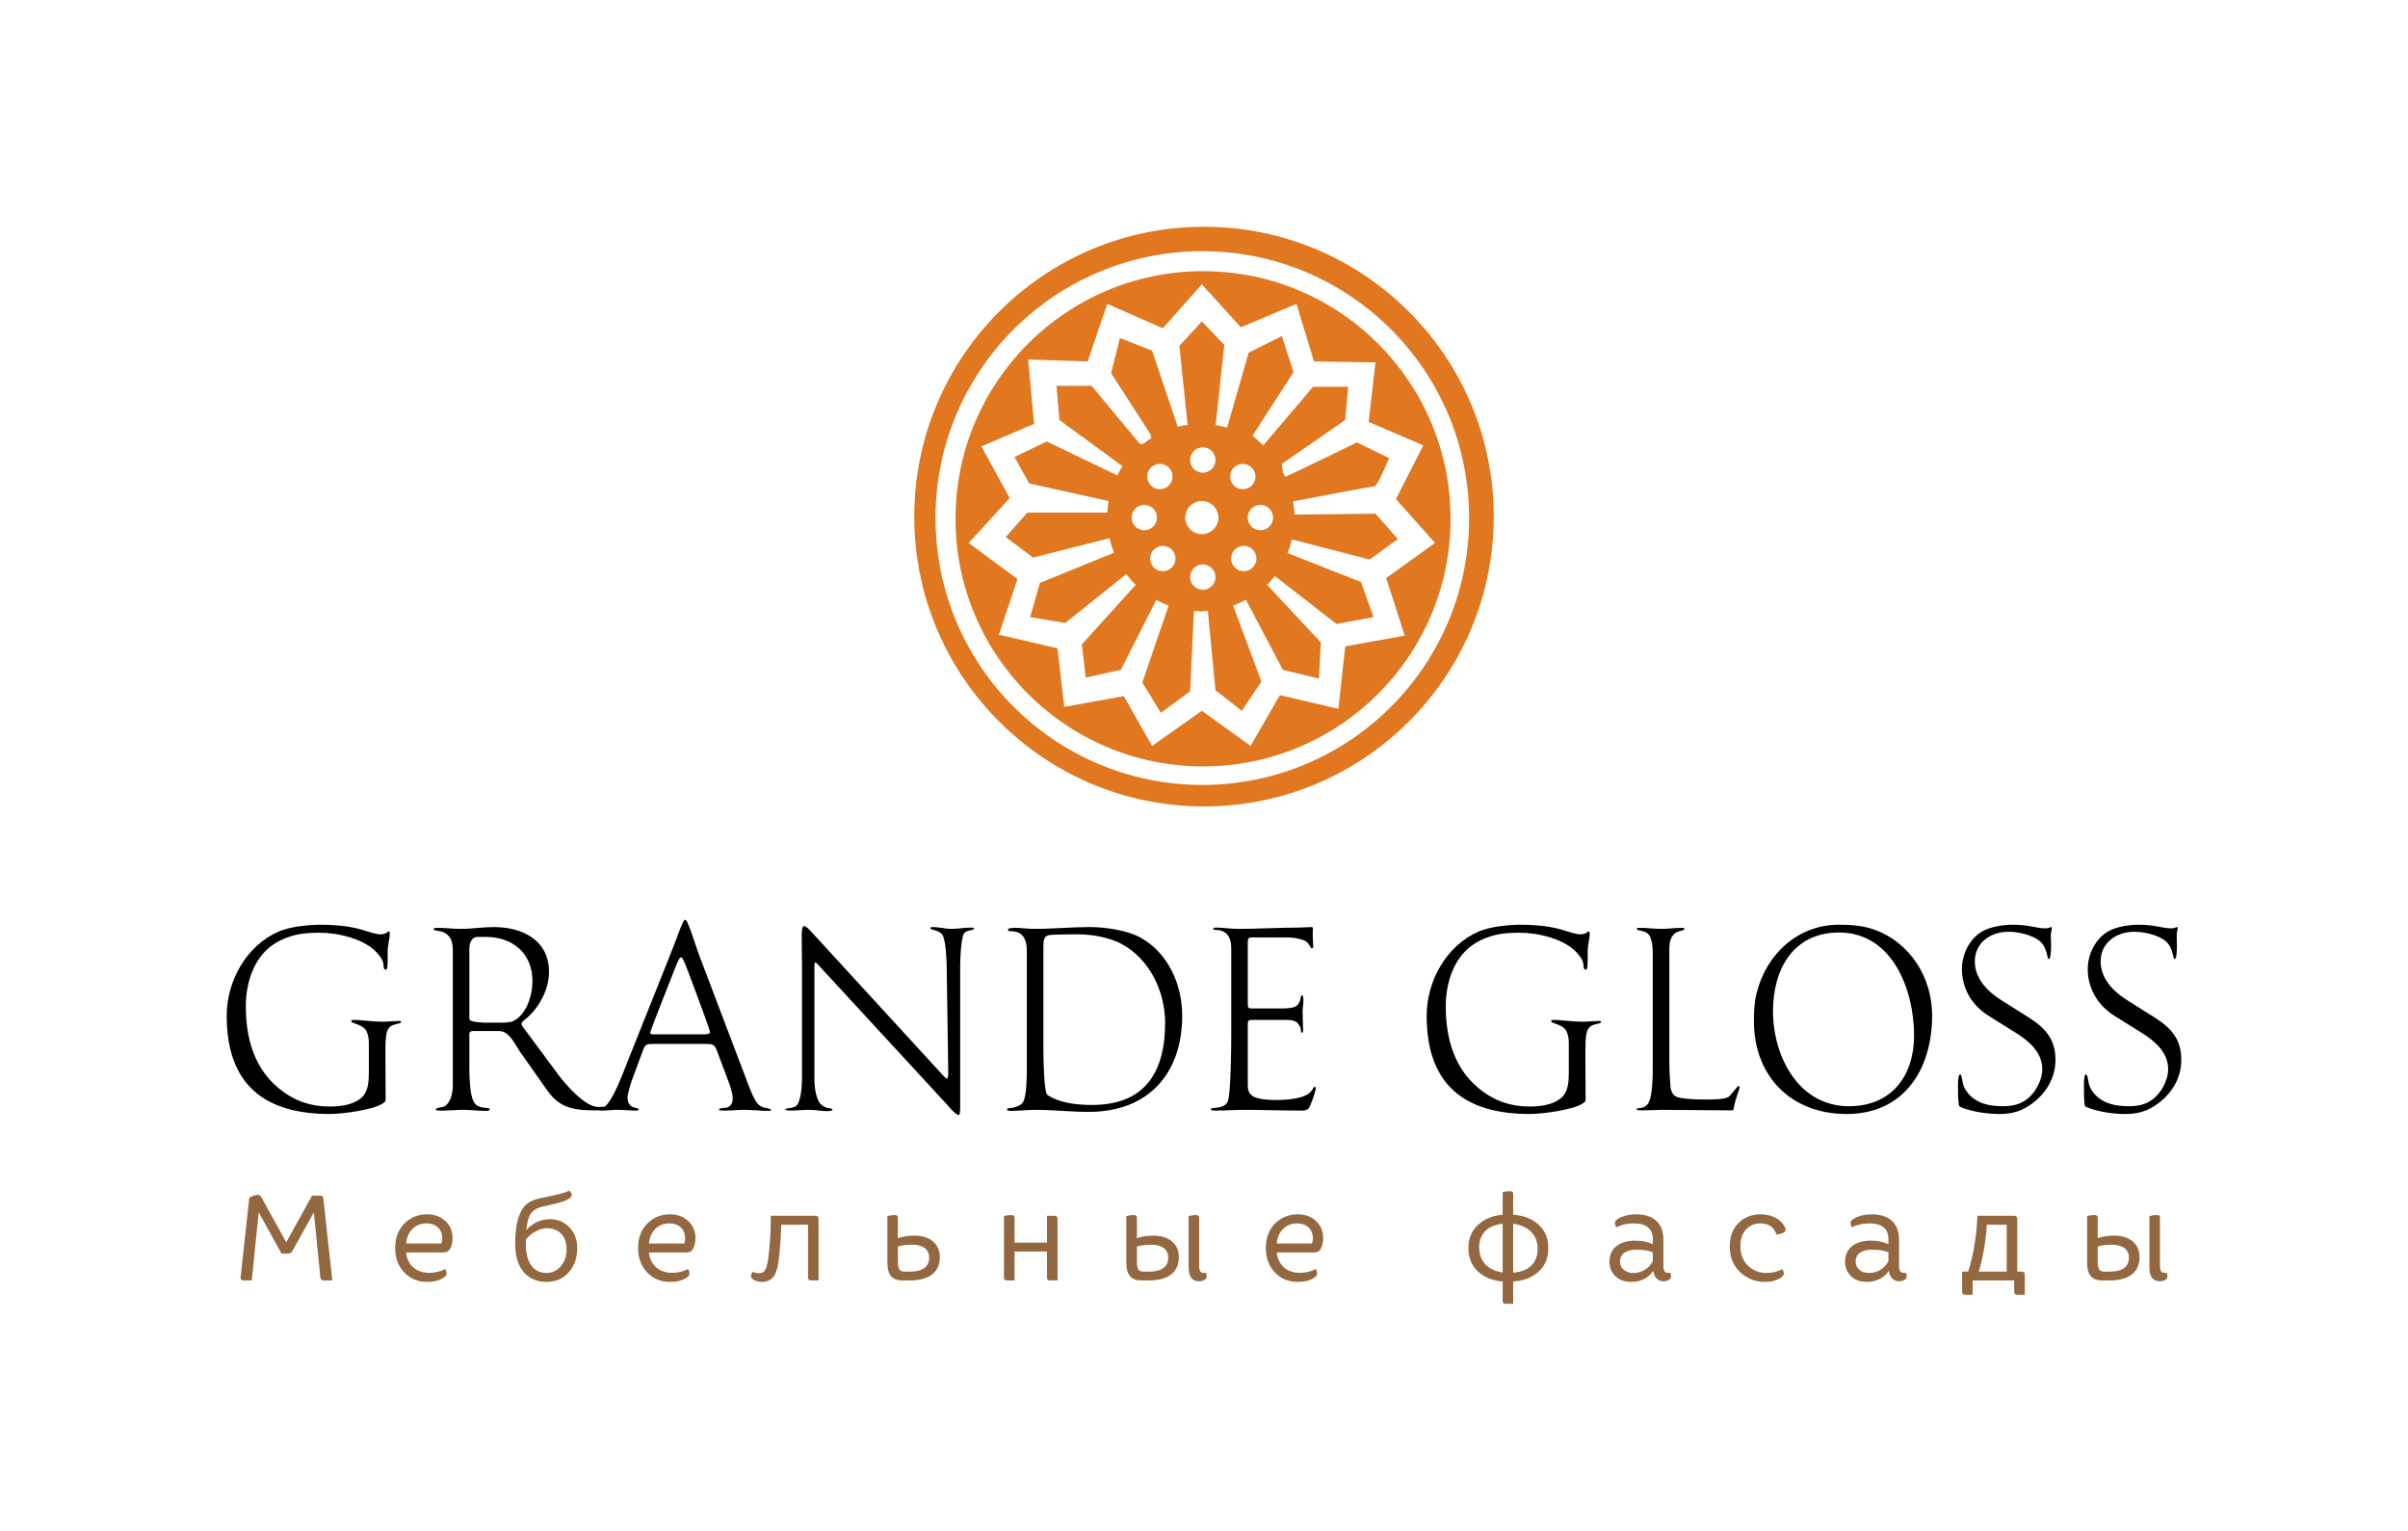 <?xml version="1.0" encoding="UTF-8"?> <svg xmlns="http://www.w3.org/2000/svg" xmlns:xlink="http://www.w3.org/1999/xlink" xmlns:svgjs="http://svgjs.com/svgjs" width="1593.25" height="1012.4"> <g transform="scale(5) translate(30, 30)"> <defs id="SvgjsDefs1046"></defs> <g xmlns:name="main_text" id="SvgjsG1047" rel="mainfill" name="main_text" transform="translate(-1.37,-123.18)" fill="#000000" style="fill: #000000"> <path d="M24.45 228.41C24.45 228.24 24.28 228.24 24.18 228.24C23.46 228.24 22.74 228.34 21.99 228.34C20.62 228.34 19.12 228.10 18.26 228.10C18.09 228.10 17.85 228.10 17.85 228.27C17.85 228.58 18.88 228.58 19.60 229.23C20.01 229.57 20.18 230.53 20.18 231.04L20.18 234.90C20.18 236.44 20.08 237.71 19.08 238.50C18.02 239.35 16.38 239.56 15.05 239.56C12.41 239.56 10.26 238.80 8.24 237.13C4.96 234.43 3.90 230.42 3.90 226.32C3.90 222.80 5.20 219.10 8.58 217.53C10.33 216.71 11.83 216.57 13.71 216.57C16.07 216.57 19.60 217.36 21.27 219.24C21.75 219.79 22.13 220.27 22.13 221.02C22.13 221.19 22.20 221.46 22.44 221.46C22.64 221.46 22.67 220.75 22.67 220.10L22.67 219.14C22.67 218.08 22.95 217.43 22.95 216.64C22.95 216.47 22.88 216.40 22.81 216.40C22.57 216.40 22.61 216.78 21.68 216.78C20.96 216.78 19.49 216.20 18.74 216.03C17.13 215.65 15.53 215.51 13.89 215.51C12.28 215.51 9.78 215.75 8.28 216.40C3.97 218.25 1.37 222.97 1.37 227.55C1.37 236.72 6.43 240.55 15.01 240.55C16.59 240.55 20.79 240.03 22.09 239.11C22.26 238.97 22.40 238.91 22.40 238.67C22.40 237.57 22.37 233.60 22.37 232.51C22.37 230.39 22.44 229.40 23.05 228.95C23.53 228.61 24.45 228.61 24.45 228.41ZM51.37 239.79C51.37 239.62 51.23 239.59 51.09 239.59C50.89 239.59 50.72 239.62 50.51 239.62C48.77 239.62 46.14 236.55 45.25 235.35L40.63 229.12C40.56 229.02 40.39 228.82 40.39 228.65C40.39 228.54 40.46 228.41 40.53 228.30C42.51 226.87 44.02 224.23 44.02 221.77C44.02 217.53 40.49 215.82 36.70 215.82C35.23 215.82 33.79 216.06 32.32 216.06C31.26 216.06 30.30 215.92 29.24 215.92C29.00 215.92 28.76 215.92 28.76 216.13C28.76 216.23 28.97 216.27 29.17 216.30C30.57 216.44 31.29 217.22 31.29 218.86L31.29 236.65C31.29 237.61 31.12 238.87 30.27 239.49C29.93 239.73 29.04 239.66 29.04 239.97C29.04 240.10 29.24 240.10 29.89 240.10C30.81 240.10 31.77 240 32.70 240C33.69 240 34.64 240.14 35.64 240.14C35.91 240.14 36.18 240.10 36.18 239.93C36.18 239.69 35.29 239.76 34.92 239.62C34.51 239.49 34.23 239.28 34.03 238.87C33.55 237.98 33.48 235.62 33.48 234.63L33.48 230.01C33.48 229.71 33.65 229.57 33.96 229.57L37.38 229.57C38.82 229.57 39.54 231.42 40.25 232.41L43.84 237.50C45.62 240 47.71 240.07 50.65 240.07C50.82 240.07 51.37 240.07 51.37 239.79ZM41.83 222.97C41.83 224.82 41.07 227.41 39.26 228.27C38.82 228.47 37.93 228.47 37.45 228.47L35.98 228.47C35.60 228.47 33.48 228.47 33.48 227.96L33.48 218.80C33.48 218.04 33.69 217.12 34.61 217.12L35.64 217.12C39.19 217.12 41.83 219.27 41.83 222.97ZM73.39 239.97C73.39 239.86 72.57 239.73 72.44 239.69C71.92 239.52 71.61 239.25 71.34 238.77C71.00 238.19 70.73 237.54 70.49 236.92L63.95 219.69C63.41 218.28 63.03 216.85 62.45 215.48C62.38 215.34 62.24 214.86 62.00 214.86C61.73 214.86 61.05 217.02 60.09 219.41L54.31 233.88C53.59 235.72 52.53 238.50 51.54 239.45C51.20 239.76 50.48 239.73 50.48 239.90C50.48 240.10 50.86 240.10 50.96 240.10C51.78 240.10 52.33 240 53.15 240C53.83 240 54.86 240.10 55.54 240.10C55.64 240.10 55.88 240.10 55.88 239.93C55.88 239.76 55.20 239.69 55.06 239.62C54.58 239.35 54.41 238.91 54.41 238.39C54.41 237.95 54.79 236.61 54.96 236.17L56.40 232.27C56.77 231.28 56.87 231.28 57.90 231.28L64.71 231.28C65.90 231.28 65.97 231.45 66.31 232.37L67.92 236.65C68.09 237.16 68.33 237.98 68.33 238.50C68.33 239.04 68.13 239.52 67.58 239.69C67.37 239.76 66.52 239.69 66.52 240C66.52 240.10 67.07 240.10 67.13 240.10C68.06 240.10 68.95 240 69.87 240C70.97 240 72.06 240.14 73.15 240.14C73.26 240.14 73.39 240.10 73.39 239.97ZM65.32 229.71C65.32 230.01 64.84 230.01 64.47 230.01L57.87 230.01C57.59 230.01 57.42 230.01 57.42 229.81C57.42 229.53 59.23 225.02 59.41 224.54L60.74 221.16C61.12 220.20 61.32 219.82 61.49 219.82C61.66 219.82 61.90 220.27 62.48 221.84L63.54 224.68C63.71 225.12 65.32 229.43 65.32 229.71ZM100.27 216.03C100.27 215.89 100.00 215.89 99.83 215.89C98.97 215.89 98.15 216.06 97.30 216.06C96.44 216.06 95.62 215.82 94.80 215.82C94.67 215.82 94.49 215.82 94.49 215.99C94.49 216.23 95.59 216.16 96.07 216.85C96.55 217.50 96.65 220.44 96.65 221.26L96.85 234.97C96.85 235.42 96.85 235.86 96.68 235.86C96.55 235.86 96.24 235.52 96.17 235.45L79.07 216.81C78.83 216.57 78.11 215.68 77.77 215.68C77.53 215.68 77.46 216.27 77.46 216.88C77.46 217.22 77.50 221.46 77.50 221.53L77.50 235.83C77.50 236.65 77.39 239.01 76.68 239.52C76.23 239.83 75.31 239.73 75.31 239.93C75.31 240.10 75.82 240.10 75.86 240.10C76.71 240.10 77.60 240 78.45 240C79.34 240 79.99 240.17 80.88 240.17C81.05 240.17 81.53 240.14 81.53 239.97C81.53 239.83 81.16 239.79 80.99 239.76C80.64 239.69 80.40 239.59 80.13 239.38C79.31 238.77 79.14 236.85 79.14 235.93L79.14 221.40C79.14 220.61 79.17 220.51 79.28 220.51C79.38 220.51 79.58 220.75 79.99 221.19L96.38 238.97C96.68 239.28 97.81 240.68 98.22 240.68C98.43 240.68 98.43 240 98.43 239.52L98.43 221.05C98.43 220.40 98.50 216.85 99.08 216.50C99.56 216.23 100.27 216.20 100.27 216.03ZM127.81 227.52C127.81 223.45 125.96 219.24 122.30 217.22C120.52 216.23 117.61 215.82 115.60 215.82C113.13 215.82 110.71 216.06 108.24 216.06C107.35 216.06 106.50 215.92 105.61 215.92C105.54 215.92 104.75 215.92 104.75 216.16C104.75 216.33 104.96 216.37 105.10 216.37C106.77 216.37 107.25 217.46 107.25 219.00L107.25 234.73C107.25 235.66 107.22 238.15 106.77 238.94C106.53 239.38 105.88 239.62 105.34 239.73C105.20 239.76 104.62 239.76 104.62 239.93C104.62 240.10 104.93 240.14 105.10 240.14C106.19 240.14 107.29 240 108.38 240C110.74 240 113.07 240.27 115.43 240.27C123.36 240.27 127.81 235.18 127.81 227.52ZM125.55 228.47C125.55 235.11 122.81 239.35 115.90 239.35C114.19 239.35 112.18 239.18 110.60 238.39C110.50 238.32 110.02 238.08 109.95 238.02C109.51 237.57 109.44 233.02 109.44 232.17L109.44 218.28C109.44 216.68 110.09 216.88 111.49 216.81C112.59 216.78 113.82 216.78 114.02 216.78C115.87 216.78 118.20 217.19 119.84 218.08C123.53 220.10 125.55 224.37 125.55 228.47ZM145.14 218.42C145.14 217.84 145.08 217.22 145.08 216.64C145.08 216.47 145.11 216.27 145.11 216.06C145.11 215.89 145.08 215.82 144.97 215.82C144.39 215.82 143.81 215.89 143.23 215.89C140.56 215.89 137.86 216.06 135.19 216.06C134.20 216.06 133.24 215.89 132.25 215.89C132.15 215.89 131.91 215.92 131.91 216.06C131.91 216.16 132.11 216.20 132.22 216.20C133.72 216.20 134.30 217.15 134.30 218.66L134.30 230.25C134.30 231.72 134.24 237.81 133.86 238.84C133.55 239.59 132.80 239.66 132.18 239.73C131.88 239.76 131.60 239.79 131.60 239.93C131.60 240.10 131.98 240.10 132.25 240.10C133.52 240.10 134.75 240 136.01 240C138.34 240 141.31 240.10 143.64 240.10C143.91 240.10 144.29 240.07 144.50 239.86C144.80 239.56 145.49 237.50 145.49 237.09C145.49 237.02 145.42 236.96 145.35 236.96C145.18 236.96 145.08 237.30 144.94 237.47C144.15 238.56 141.55 238.70 140.32 238.70C139.43 238.70 137.66 238.67 136.97 238.05C136.56 237.67 136.49 237.26 136.49 236.72L136.49 228.71C136.49 228.27 136.53 228.10 137.01 228.10L141.42 228.10C141.96 228.10 142.75 228.10 143.13 228.58C143.26 228.75 143.40 228.95 143.47 229.16C143.50 229.30 143.50 229.81 143.67 229.81C143.81 229.81 143.81 229.53 143.81 229.47C143.81 228.65 143.74 227.86 143.74 227.04C143.74 226.53 143.85 226.01 143.85 225.50C143.85 225.40 143.85 224.85 143.67 224.85C143.50 224.85 143.43 225.43 143.40 225.57C143.33 225.81 143.16 226.05 142.96 226.22C142.58 226.56 141.49 226.59 140.97 226.59L137.07 226.59C136.49 226.59 136.49 226.42 136.49 225.91L136.49 217.84C136.49 217.19 136.66 217.19 137.24 217.19L141.38 217.19C142.03 217.19 142.68 217.22 143.33 217.39C144.19 217.63 144.39 217.74 144.73 218.39C144.80 218.49 144.87 218.63 145.01 218.63C145.14 218.63 145.14 218.52 145.14 218.42ZM183.24 228.41C183.24 228.24 183.07 228.24 182.97 228.24C182.25 228.24 181.53 228.34 180.78 228.34C179.41 228.34 177.91 228.10 177.05 228.10C176.88 228.10 176.64 228.10 176.64 228.27C176.64 228.58 177.67 228.58 178.39 229.23C178.80 229.57 178.97 230.53 178.97 231.04L178.97 234.90C178.97 236.44 178.87 237.71 177.87 238.50C176.81 239.35 175.17 239.56 173.84 239.56C171.21 239.56 169.05 238.80 167.03 237.13C163.75 234.43 162.69 230.42 162.69 226.32C162.69 222.80 163.99 219.10 167.37 217.53C169.12 216.71 170.62 216.57 172.50 216.57C174.86 216.57 178.39 217.36 180.06 219.24C180.54 219.79 180.92 220.27 180.92 221.02C180.92 221.19 180.99 221.46 181.23 221.46C181.43 221.46 181.47 220.75 181.47 220.10L181.47 219.14C181.47 218.08 181.74 217.43 181.74 216.64C181.74 216.47 181.67 216.40 181.60 216.40C181.36 216.40 181.40 216.78 180.47 216.78C179.76 216.78 178.28 216.20 177.53 216.03C175.92 215.65 174.32 215.51 172.68 215.51C171.07 215.51 168.57 215.75 167.07 216.40C162.76 218.25 160.16 222.97 160.16 227.55C160.16 236.72 165.22 240.55 173.80 240.55C175.38 240.55 179.58 240.03 180.88 239.11C181.05 238.97 181.19 238.91 181.19 238.67C181.19 237.57 181.16 233.60 181.16 232.51C181.16 230.39 181.23 229.40 181.84 228.95C182.32 228.61 183.24 228.61 183.24 228.41ZM201.57 236.99C201.57 236.89 201.51 236.85 201.44 236.85C201.27 236.85 200.55 237.91 200.14 238.26C199.66 238.63 198.05 238.63 197.30 238.63C196.03 238.63 194.73 238.63 193.50 238.36C192.48 238.12 192.41 237.13 192.38 236.27C192.31 235.35 192.27 234.46 192.27 233.54L192.27 218.76C192.27 218.15 192.34 217.46 192.72 216.95C193.02 216.54 193.33 216.44 193.78 216.33C193.91 216.30 194.26 216.20 194.26 216.09C194.26 215.96 194.19 215.92 194.05 215.92C193.09 215.92 192.17 216.06 191.21 216.06C190.25 216.06 189.33 215.92 188.37 215.92C188.13 215.92 187.96 215.92 187.96 216.06C187.96 216.20 188.24 216.23 188.34 216.27C188.78 216.37 189.26 216.44 189.54 216.81C189.98 217.39 190.08 218.39 190.08 219.10L190.08 234.60C190.08 235.66 190.02 238.08 189.57 238.97C189.33 239.45 188.99 239.66 188.48 239.76C188.37 239.79 187.96 239.73 187.96 239.93C187.96 240.07 188.24 240.07 188.44 240.07C189.47 240.07 190.49 240 191.52 240C194.53 240 197.51 240.07 200.51 240.07C200.75 240.07 200.75 240.03 200.79 239.83C200.99 238.53 201.57 237.33 201.57 236.99ZM227.05 227.52C227.05 222.49 224.15 217.84 219.32 216.13C217.82 215.62 216.28 215.51 214.71 215.51C209.27 215.51 205.10 219.41 203.83 224.54C203.52 225.77 203.46 227.00 203.46 228.24C203.46 235.55 208.38 240.55 215.73 240.55C223.39 240.55 227.05 234.56 227.05 227.52ZM224.66 230.15C224.66 235.52 221.68 239.52 216.04 239.52C209.34 239.52 205.99 232.89 205.99 226.94C205.99 221.43 208.65 216.54 214.74 216.54C221.82 216.54 224.66 224.17 224.66 230.15ZM243.37 233.37C243.37 230.59 241.97 229.12 239.74 227.72L236.22 225.50C234.41 224.37 232.70 222.66 232.70 220.37C232.70 217.84 234.82 216.44 237.18 216.44C238.41 216.44 240.32 216.85 241.32 217.70C242.34 218.59 242.24 220.06 242.48 220.06C242.75 220.06 242.79 218.86 242.79 218.42C242.79 217.87 242.75 217.36 242.75 216.81C242.75 216.54 242.89 216.23 242.89 215.96C242.89 215.89 242.85 215.82 242.79 215.82C242.58 215.82 242.61 215.99 242.03 215.99C240.87 215.99 239.88 215.51 237.72 215.51C236.49 215.51 234.82 215.75 233.72 216.37C232.01 217.33 230.99 219.41 230.99 221.36C230.99 223.96 232.32 226.18 234.51 227.55L238.17 229.84C239.88 230.90 241.62 232.41 241.62 234.60C241.62 236.14 240.67 237.88 239.40 238.73C238.55 239.35 237.42 239.52 236.39 239.52C234.37 239.52 232.29 239.04 231.26 236.96C231.02 236.44 231.02 235.31 230.75 235.31C230.54 235.31 230.47 236.00 230.47 236.82C230.47 237.64 230.47 238.50 230.58 239.32C230.61 239.59 230.82 239.62 231.06 239.73C232.42 240.27 234.48 240.55 235.91 240.55C237.66 240.55 238.96 240.17 240.36 239.11C242.20 237.71 243.37 235.72 243.37 233.37ZM260.02 233.37C260.02 230.59 258.62 229.12 256.40 227.72L252.87 225.50C251.06 224.37 249.35 222.66 249.35 220.37C249.35 217.84 251.47 216.44 253.83 216.44C255.06 216.44 256.98 216.85 257.97 217.70C259.00 218.59 258.89 220.06 259.13 220.06C259.41 220.06 259.44 218.86 259.44 218.42C259.44 217.87 259.41 217.36 259.41 216.81C259.41 216.54 259.54 216.23 259.54 215.96C259.54 215.89 259.51 215.82 259.44 215.82C259.24 215.82 259.27 215.99 258.69 215.99C257.53 215.99 256.53 215.51 254.38 215.51C253.15 215.51 251.47 215.75 250.38 216.37C248.67 217.33 247.64 219.41 247.64 221.36C247.64 223.96 248.98 226.18 251.16 227.55L254.82 229.84C256.53 230.90 258.28 232.41 258.28 234.60C258.28 236.14 257.32 237.88 256.06 238.73C255.20 239.35 254.07 239.52 253.05 239.52C251.03 239.52 248.94 239.04 247.92 236.96C247.68 236.44 247.68 235.31 247.40 235.31C247.20 235.31 247.13 236.00 247.13 236.82C247.13 237.64 247.13 238.50 247.23 239.32C247.27 239.59 247.47 239.62 247.71 239.73C249.08 240.27 251.13 240.55 252.57 240.55C254.31 240.55 255.61 240.17 257.01 239.11C258.86 237.71 260.02 235.72 260.02 233.37Z" fill="#000000" style="fill: #000000"></path> </g> <g xmlns:name="slogan_text" id="SvgjsG1048" rel="mainfill" name="slogan_text" transform="translate(0.667,-100.61)" fill="#936840" style="fill: #936840"> <path d="M11.73 239.63C11.77 239.87 11.93 240 12.23 240L13.31 240L12.12 229.15C12.07 228.87 11.97 228.78 11.65 228.78L10.63 228.78L7.21 234.95L3.91 228.97C3.80 228.78 3.65 228.68 3.45 228.68C3.11 228.68 2.74 228.81 2.32 229.07L1.17 239.62C1.14 239.87 1.28 240 1.62 240L2.65 240L3.57 230.99L6.59 236.44L7.42 236.44C7.69 236.44 7.89 236.36 7.98 236.18L10.87 230.99L11.73 239.63ZM26.10 238.99C24.48 238.99 23.24 238.01 23.07 236.30L27.88 236.30C28.47 236.30 28.77 236.15 28.98 235.64C29.14 235.29 29.22 234.87 29.22 234.39C29.22 233.48 28.90 232.74 28.28 232.15C27.65 231.55 26.83 231.25 25.83 231.25C24.65 231.25 23.66 231.66 22.84 232.48C22.03 233.30 21.63 234.37 21.63 235.72C21.63 237.02 22.03 238.09 22.83 238.94C23.63 239.78 24.64 240.19 25.87 240.19C26.59 240.19 27.19 240.08 27.68 239.84C28.18 239.60 28.42 239.36 28.42 239.12C28.42 238.86 28.36 238.65 28.23 238.49C27.60 238.83 26.90 238.99 26.10 238.99ZM25.76 232.45C27.06 232.45 27.86 233.24 27.86 234.45C27.86 234.69 27.81 234.92 27.73 235.11L23.07 235.11C23.21 233.49 24.30 232.45 25.76 232.45ZM37.51 235.22C37.51 238.32 39.07 240.19 41.65 240.19C42.85 240.19 43.83 239.78 44.58 238.94C45.33 238.09 45.72 237.02 45.72 235.72C45.72 234.61 45.38 233.70 44.69 232.98C44.00 232.26 43.15 231.89 42.13 231.89C40.89 231.89 39.74 232.43 38.97 233.35C39.07 232.35 39.26 231.63 39.56 231.18C39.87 230.72 40.40 230.40 41.18 230.22L42.79 229.85C44.20 229.53 45.00 229.08 45.00 228.71C45.00 228.54 44.89 228.33 44.66 228.11C44.26 228.33 43.52 228.55 42.43 228.78L40.77 229.13C40.03 229.28 39.43 229.55 38.99 229.93C38.54 230.30 38.18 230.93 37.91 231.79C37.64 232.66 37.51 233.80 37.51 235.22ZM38.92 234.58C39.68 233.68 40.72 233.09 41.74 233.09C43.22 233.09 44.31 234.08 44.31 235.82C44.31 236.76 44.05 237.53 43.54 238.12C43.03 238.72 42.40 239.01 41.65 239.01C39.96 239.01 38.92 237.69 38.92 235.25ZM58.24 238.99C56.62 238.99 55.39 238.01 55.21 236.30L60.02 236.30C60.61 236.30 60.92 236.15 61.12 235.64C61.28 235.29 61.36 234.87 61.36 234.39C61.36 233.48 61.04 232.74 60.42 232.15C59.79 231.55 58.98 231.25 57.97 231.25C56.80 231.25 55.80 231.66 54.98 232.48C54.17 233.30 53.77 234.37 53.77 235.72C53.77 237.02 54.17 238.09 54.97 238.94C55.77 239.78 56.78 240.19 58.01 240.19C58.74 240.19 59.33 240.08 59.83 239.84C60.32 239.60 60.56 239.36 60.56 239.12C60.56 238.86 60.50 238.65 60.37 238.49C59.75 238.83 59.04 238.99 58.24 238.99ZM57.90 232.45C59.20 232.45 60.00 233.24 60.00 234.45C60.00 234.69 59.95 234.92 59.87 235.11L55.21 235.11C55.35 233.49 56.44 232.45 57.90 232.45ZM70.17 240.19C71.43 240.19 72.10 239.42 72.36 237.45C72.55 235.96 72.67 234.36 72.71 232.63L76.26 232.63L76.26 239.65C76.26 239.89 76.40 240 76.71 240L77.65 240L77.65 231.81C77.65 231.57 77.51 231.44 77.22 231.44L71.34 231.44C71.34 233.57 71.21 235.51 70.97 237.26C70.77 238.62 70.44 239.04 69.80 239.04C69.49 239.04 69.19 238.97 68.91 238.85C68.79 239.05 68.72 239.26 68.72 239.49C68.72 239.65 68.87 239.81 69.17 239.97C69.48 240.11 69.81 240.19 70.17 240.19ZM86.76 237.66C86.76 239.33 87.45 240 88.79 240L89.72 240C92.35 240 93.70 238.85 93.70 236.92C93.70 235.14 92.38 234.07 90.33 234.07C89.51 234.07 88.78 234.18 88.15 234.41L88.15 231.68C88.15 231.46 88.01 231.34 87.72 231.34C87.40 231.34 87.08 231.39 86.76 231.49ZM90.03 235.27C91.50 235.27 92.29 235.90 92.29 237.00C92.29 238.16 91.42 238.83 89.87 238.83L89.07 238.83C88.38 238.83 88.15 238.54 88.15 237.45L88.15 235.51C88.70 235.35 89.32 235.27 90.03 235.27ZM109.28 231.81C109.28 231.57 109.14 231.44 108.83 231.44L107.88 231.44L107.88 235.00L103.59 235.00L103.59 231.68C103.59 231.46 103.44 231.34 103.16 231.34C102.84 231.34 102.51 231.39 102.19 231.49L102.19 239.65C102.19 239.89 102.34 240 102.64 240L103.59 240L103.59 236.17L107.88 236.17L107.88 239.65C107.88 239.89 108.03 240 108.33 240L109.28 240ZM118.38 237.66C118.38 239.33 119.07 240 120.42 240L121.35 240C123.98 240 125.33 238.85 125.33 236.92C125.33 235.14 124.01 234.07 121.96 234.07C121.14 234.07 120.40 234.18 119.78 234.41L119.78 231.68C119.78 231.46 119.64 231.34 119.35 231.34C119.03 231.34 118.71 231.39 118.38 231.49ZM121.66 235.27C123.13 235.27 123.92 235.90 123.92 237.00C123.92 238.16 123.05 238.83 121.49 238.83L120.69 238.83C120.00 238.83 119.78 238.54 119.78 237.45L119.78 235.51C120.32 235.35 120.95 235.27 121.66 235.27ZM126.62 238.25C126.62 239.49 127.09 240.11 128.00 240.11C128.60 240.11 129.01 239.81 129.01 239.49C129.01 239.28 128.98 239.10 128.93 238.99L128.58 238.99C128.21 238.99 128.02 238.70 128.02 238.14L128.02 231.68C128.02 231.46 127.87 231.34 127.59 231.34C127.27 231.34 126.95 231.39 126.62 231.49ZM141.31 238.99C139.69 238.99 138.46 238.01 138.28 236.30L143.09 236.30C143.68 236.30 143.99 236.15 144.19 235.64C144.35 235.29 144.43 234.87 144.43 234.39C144.43 233.48 144.11 232.74 143.49 232.15C142.86 231.55 142.05 231.25 141.04 231.25C139.87 231.25 138.87 231.66 138.05 232.48C137.24 233.30 136.84 234.37 136.84 235.72C136.84 237.02 137.24 238.09 138.04 238.94C138.84 239.78 139.85 240.19 141.08 240.19C141.81 240.19 142.40 240.08 142.90 239.84C143.39 239.60 143.63 239.36 143.63 239.12C143.63 238.86 143.57 238.65 143.44 238.49C142.82 238.83 142.11 238.99 141.31 238.99ZM140.97 232.45C142.27 232.45 143.07 233.24 143.07 234.45C143.07 234.69 143.02 234.92 142.94 235.11L138.28 235.11C138.42 233.49 139.51 232.45 140.97 232.45ZM168.18 231.30C166.83 231.42 165.74 231.87 164.91 232.66C164.07 233.43 163.65 234.45 163.65 235.72C163.65 237.00 164.07 238.03 164.91 238.81C165.74 239.58 166.83 240.03 168.18 240.14L168.18 242.73C168.18 242.97 168.32 243.09 168.62 243.09L169.57 243.09L169.57 240.14C170.95 240.05 172.07 239.62 172.92 238.85C173.79 238.06 174.22 237.02 174.22 235.72C174.22 234.42 173.79 233.40 172.94 232.63C172.09 231.84 170.96 231.41 169.57 231.30L169.57 228.52C169.57 228.30 169.43 228.19 169.14 228.19C168.82 228.19 168.50 228.23 168.18 228.33ZM169.57 232.50C171.51 232.74 172.81 233.91 172.81 235.83C172.81 237.76 171.54 238.83 169.57 238.97ZM168.18 238.94C166.30 238.69 165.07 237.50 165.07 235.62C165.07 233.75 166.27 232.69 168.18 232.50ZM185.50 239.01C184.46 239.01 183.71 238.45 183.71 237.47C183.71 236.51 184.49 235.93 185.89 235.93C186.77 235.93 187.49 236.04 188.05 236.28L188.05 237.45C187.52 238.46 186.53 239.01 185.50 239.01ZM190.06 238.99C189.66 238.99 189.45 238.70 189.45 238.11L189.45 234.58C189.45 232.40 188.10 231.25 185.86 231.25C185.10 231.25 184.43 231.38 183.87 231.62C183.31 231.86 183.04 232.11 183.04 232.35C183.04 232.61 183.10 232.82 183.23 232.96C183.89 232.63 184.64 232.45 185.52 232.45C187.17 232.45 188.05 233.15 188.05 234.52L188.05 235.22C187.40 234.89 186.61 234.73 185.71 234.73C183.61 234.73 182.31 235.77 182.31 237.52C182.31 238.30 182.59 238.96 183.12 239.45C183.64 239.95 184.35 240.19 185.22 240.19C186.48 240.19 187.52 239.63 188.10 238.72C188.21 239.57 188.73 240.11 189.42 240.11C190.04 240.11 190.46 239.81 190.46 239.49C190.46 239.31 190.43 239.15 190.38 238.99ZM205.54 232.96C205.05 231.94 203.84 231.25 202.32 231.25C201.13 231.25 200.16 231.63 199.39 232.40C198.62 233.15 198.23 234.18 198.23 235.46C198.23 236.91 198.70 238.06 199.61 238.91C200.52 239.76 201.62 240.19 202.85 240.19C203.54 240.19 204.13 240.08 204.63 239.84C205.13 239.60 205.38 239.36 205.38 239.12C205.38 238.89 205.32 238.69 205.19 238.51C204.53 238.85 203.83 239.01 203.07 239.01C202.14 239.01 201.34 238.69 200.65 238.06C199.98 237.42 199.64 236.54 199.64 235.43C199.64 234.53 199.88 233.81 200.38 233.27C200.88 232.72 201.50 232.45 202.26 232.45C203.38 232.45 204.10 232.95 204.42 233.92C204.82 233.88 205.13 233.80 205.37 233.65C205.54 233.56 205.62 233.43 205.62 233.25C205.62 233.17 205.59 233.07 205.54 232.96ZM216.68 239.01C215.64 239.01 214.89 238.45 214.89 237.47C214.89 236.51 215.67 235.93 217.07 235.93C217.95 235.93 218.67 236.04 219.23 236.28L219.23 237.45C218.70 238.46 217.71 239.01 216.68 239.01ZM221.24 238.99C220.84 238.99 220.63 238.70 220.63 238.11L220.63 234.58C220.63 232.40 219.28 231.25 217.04 231.25C216.28 231.25 215.61 231.38 215.05 231.62C214.49 231.86 214.22 232.11 214.22 232.35C214.22 232.61 214.28 232.82 214.41 232.96C215.06 232.63 215.82 232.45 216.70 232.45C218.35 232.45 219.23 233.15 219.23 234.52L219.23 235.22C218.58 234.89 217.79 234.73 216.89 234.73C214.79 234.73 213.49 235.77 213.49 237.52C213.49 238.30 213.77 238.96 214.30 239.45C214.82 239.95 215.53 240.19 216.40 240.19C217.66 240.19 218.70 239.63 219.28 238.72C219.39 239.57 219.91 240.11 220.60 240.11C221.22 240.11 221.64 239.81 221.64 239.49C221.64 239.31 221.61 239.15 221.56 238.99ZM231.00 231.44C230.89 234.21 230.47 236.68 229.78 238.83L228.98 238.83L228.98 241.52C228.98 241.76 229.12 241.89 229.43 241.89L230.37 241.89L230.37 240L235.87 240L235.87 241.52C235.87 241.76 236.02 241.89 236.32 241.89L237.27 241.89L237.27 239.18C237.27 238.94 237.12 238.83 236.82 238.83L236.27 238.83L236.27 231.81C236.27 231.57 236.13 231.44 235.82 231.44ZM231.19 238.83C231.75 236.94 232.10 234.87 232.25 232.63L234.88 232.63L234.88 238.83ZM245.52 237.66C245.52 239.33 246.21 240 247.56 240L248.49 240C251.12 240 252.46 238.85 252.46 236.92C252.46 235.14 251.15 234.07 249.10 234.07C248.28 234.07 247.54 234.18 246.92 234.41L246.92 231.68C246.92 231.46 246.77 231.34 246.48 231.34C246.16 231.34 245.84 231.39 245.52 231.49ZM248.79 235.27C250.27 235.27 251.05 235.90 251.05 237.00C251.05 238.16 250.19 238.83 248.63 238.83L247.83 238.83C247.14 238.83 246.92 238.54 246.92 237.45L246.92 235.51C247.46 235.35 248.09 235.27 248.79 235.27ZM253.76 238.25C253.76 239.49 254.23 240.11 255.14 240.11C255.73 240.11 256.15 239.81 256.15 239.49C256.15 239.28 256.12 239.10 256.07 238.99L255.72 238.99C255.35 238.99 255.16 238.70 255.16 238.14L255.16 231.68C255.16 231.46 255.01 231.34 254.72 231.34C254.40 231.34 254.08 231.39 253.76 231.49Z" fill="#936840" style="fill: #936840"></path> </g> <g xmlns:name="symbol_mainfill" id="SvgjsG1049" rel="mainfill" name="symbol" transform="translate(89.265,-1.72) scale(0.8)" fill="#e1771e" style="fill: #e1771e"> <g fill="#e1771e" style="fill: #e1771e"> <path fill="#e1771e" d="M98,50.075C98,76.543,76.542,98,50.075,98C23.606,98,2.151,76.543,2.151,50.075 c0-26.468,21.456-47.925,47.924-47.925C76.542,2.15,98,23.607,98,50.075z M49.797,6.185c-24.373,0-44.133,19.758-44.133,44.131 c0,24.375,19.76,44.133,44.133,44.133S93.93,74.691,93.93,50.316C93.93,25.943,74.17,6.185,49.797,6.185z" style="fill: #e1771e"></path> <path fill="#e1771e" d="M90.862,50.438c0,22.613-18.331,40.945-40.944,40.945c-22.614,0-40.945-18.332-40.945-40.945 c0-22.614,18.332-40.945,40.945-40.945C72.531,9.493,90.862,27.825,90.862,50.438z M21.963,34.746l-8.713,3.712l4.68,8.552 l-6.778,7.423l8.068,5.97l-3.066,9.198l9.681,2.258l1.131,9.683l9.843-1.776l4.679,8.231l8.229-5.811l8.067,5.811l4.843-8.393 l9.681,2.259l1.131-10.329l9.844-1.771l-3.067-9.521l8.067-5.809l-6.454-7.262l4.519-8.875l-9.037-3.873l1.129-9.843l-10.166-0.162 l-2.904-9.52l-9.197,3.872l-6.454-7.1l-6.454,7.262l-9.197-4.034l-3.228,9.52l-9.843-0.323L21.963,34.746z" style="fill: #e1771e"></path> <path fill="#e1771e" d="M76.019,60.886l2.098,5.809l-6.132,1.13l-10.166-7.906l-1.291,1.452l8.876,9.519l-0.322,5.973l-5.971-1.454 L57.001,63.82c-0.675,0.37-1.38,0.693-2.111,0.963l4.671,12.562l-3.229,4.841l-4.355-3.389l-1.265-13.12 c-0.382,0.031-0.769,0.05-1.156,0.05s-0.77-0.019-1.15-0.047l-0.624,13.278l-4.841,3.551l-3.066-5.002l4.348-12.723 c-0.708-0.261-1.391-0.568-2.047-0.924l-5.852,11.547l-5.809,1.292l-0.646-5.486l8.913-9.851c-0.566-0.549-1.092-1.14-1.57-1.769 l-10.085,8.068l-5.809-0.967l1.613-5.648l12.263-5.002h0.001c-0.312-0.77-0.563-1.569-0.748-2.394l-12.646,3.2l-4.518-3.388 l3.549-4.035h13.253c0.032-0.624,0.105-1.24,0.209-1.843l-0.068-0.092l-13.071-2.905l-2.42-4.357l5.325-2.582l11.664,5.611 c0.264-0.522,0.555-1.027,0.875-1.514L26.158,34.1l-0.484-5.647h5.809l7.906,9.521c0,0,0.21,0.074,0.498,0.165 c0.478-0.383,0.978-0.738,1.5-1.063c-0.114-0.391-0.222-0.717-0.222-0.717L34.71,26.354l1.453-5.809l5.325,2.098l4.246,12.578 c0.531-0.134,1.073-0.24,1.625-0.317l-1.354-13.067l3.712-4.034l3.712,3.872L52.007,34.94c0.646,0.103,1.274,0.246,1.891,0.426 l3.565-12.401l5.486-2.743l1.937,5.971l-6.779,10.488l1.776,1.614l8.23-9.682h5.81L73.438,34.1l-10.489,7.261l0.161,1.292 c0,0-0.006,0.022-0.016,0.058c0.146,0.264,0.288,0.532,0.423,0.805c1.75-0.791,11.856-5.704,11.856-5.704l5.325,2.582 c0,0-1.936,4.68-2.42,4.68c-0.426,0-10.897,1.985-13.471,2.474c0.126,0.717,0.203,1.451,0.227,2.198l13.403-0.154l3.712,4.197 l-4.681,3.387l-12.85-3.331c-0.186,0.776-0.428,1.532-0.727,2.256L76.019,60.886z M49.879,38.618c-1.157,0-2.098,0.94-2.098,2.098 c0,1.159,0.94,2.099,2.098,2.099s2.098-0.939,2.098-2.099C51.977,39.558,51.036,38.618,49.879,38.618z M56.494,41.361 c-1.158,0-2.097,0.94-2.097,2.098c0,1.159,0.938,2.099,2.097,2.099c1.159,0,2.099-0.94,2.099-2.099 C58.593,42.301,57.653,41.361,56.494,41.361z M59.399,48.138c-1.158,0-2.097,0.941-2.097,2.098c0,1.158,0.938,2.097,2.097,2.097 c1.159,0,2.099-0.938,2.099-2.097C61.498,49.079,60.559,48.138,59.399,48.138z M56.655,54.916c-1.157,0-2.098,0.939-2.098,2.097 c0,1.16,0.94,2.097,2.098,2.097c1.159,0,2.099-0.938,2.099-2.097C58.754,55.855,57.814,54.916,56.655,54.916z M49.879,57.98 c-1.157,0-2.098,0.941-2.098,2.1c0,1.157,0.94,2.097,2.098,2.097s2.098-0.939,2.098-2.097C51.977,58.922,51.036,57.98,49.879,57.98 z M43.263,54.916c-1.159,0-2.097,0.939-2.097,2.097c0,1.16,0.938,2.097,2.097,2.097c1.159,0,2.098-0.937,2.098-2.097 C45.361,55.855,44.422,54.916,43.263,54.916z M40.197,48.138c-1.159,0-2.097,0.941-2.097,2.098c0,1.158,0.938,2.097,2.097,2.097 c1.159,0,2.098-0.938,2.098-2.097C42.295,49.079,41.356,48.138,40.197,48.138z M42.779,41.361c-1.159,0-2.097,0.94-2.097,2.098 c0,1.159,0.938,2.099,2.097,2.099s2.097-0.94,2.097-2.099C44.876,42.301,43.938,41.361,42.779,41.361z M49.717,47.494 c-1.516,0-2.742,1.227-2.742,2.743c0,1.515,1.227,2.741,2.742,2.741s2.742-1.227,2.742-2.741 C52.459,48.721,51.232,47.494,49.717,47.494z" style="fill: #e1771e"></path> </g> </g> </g> </svg> 